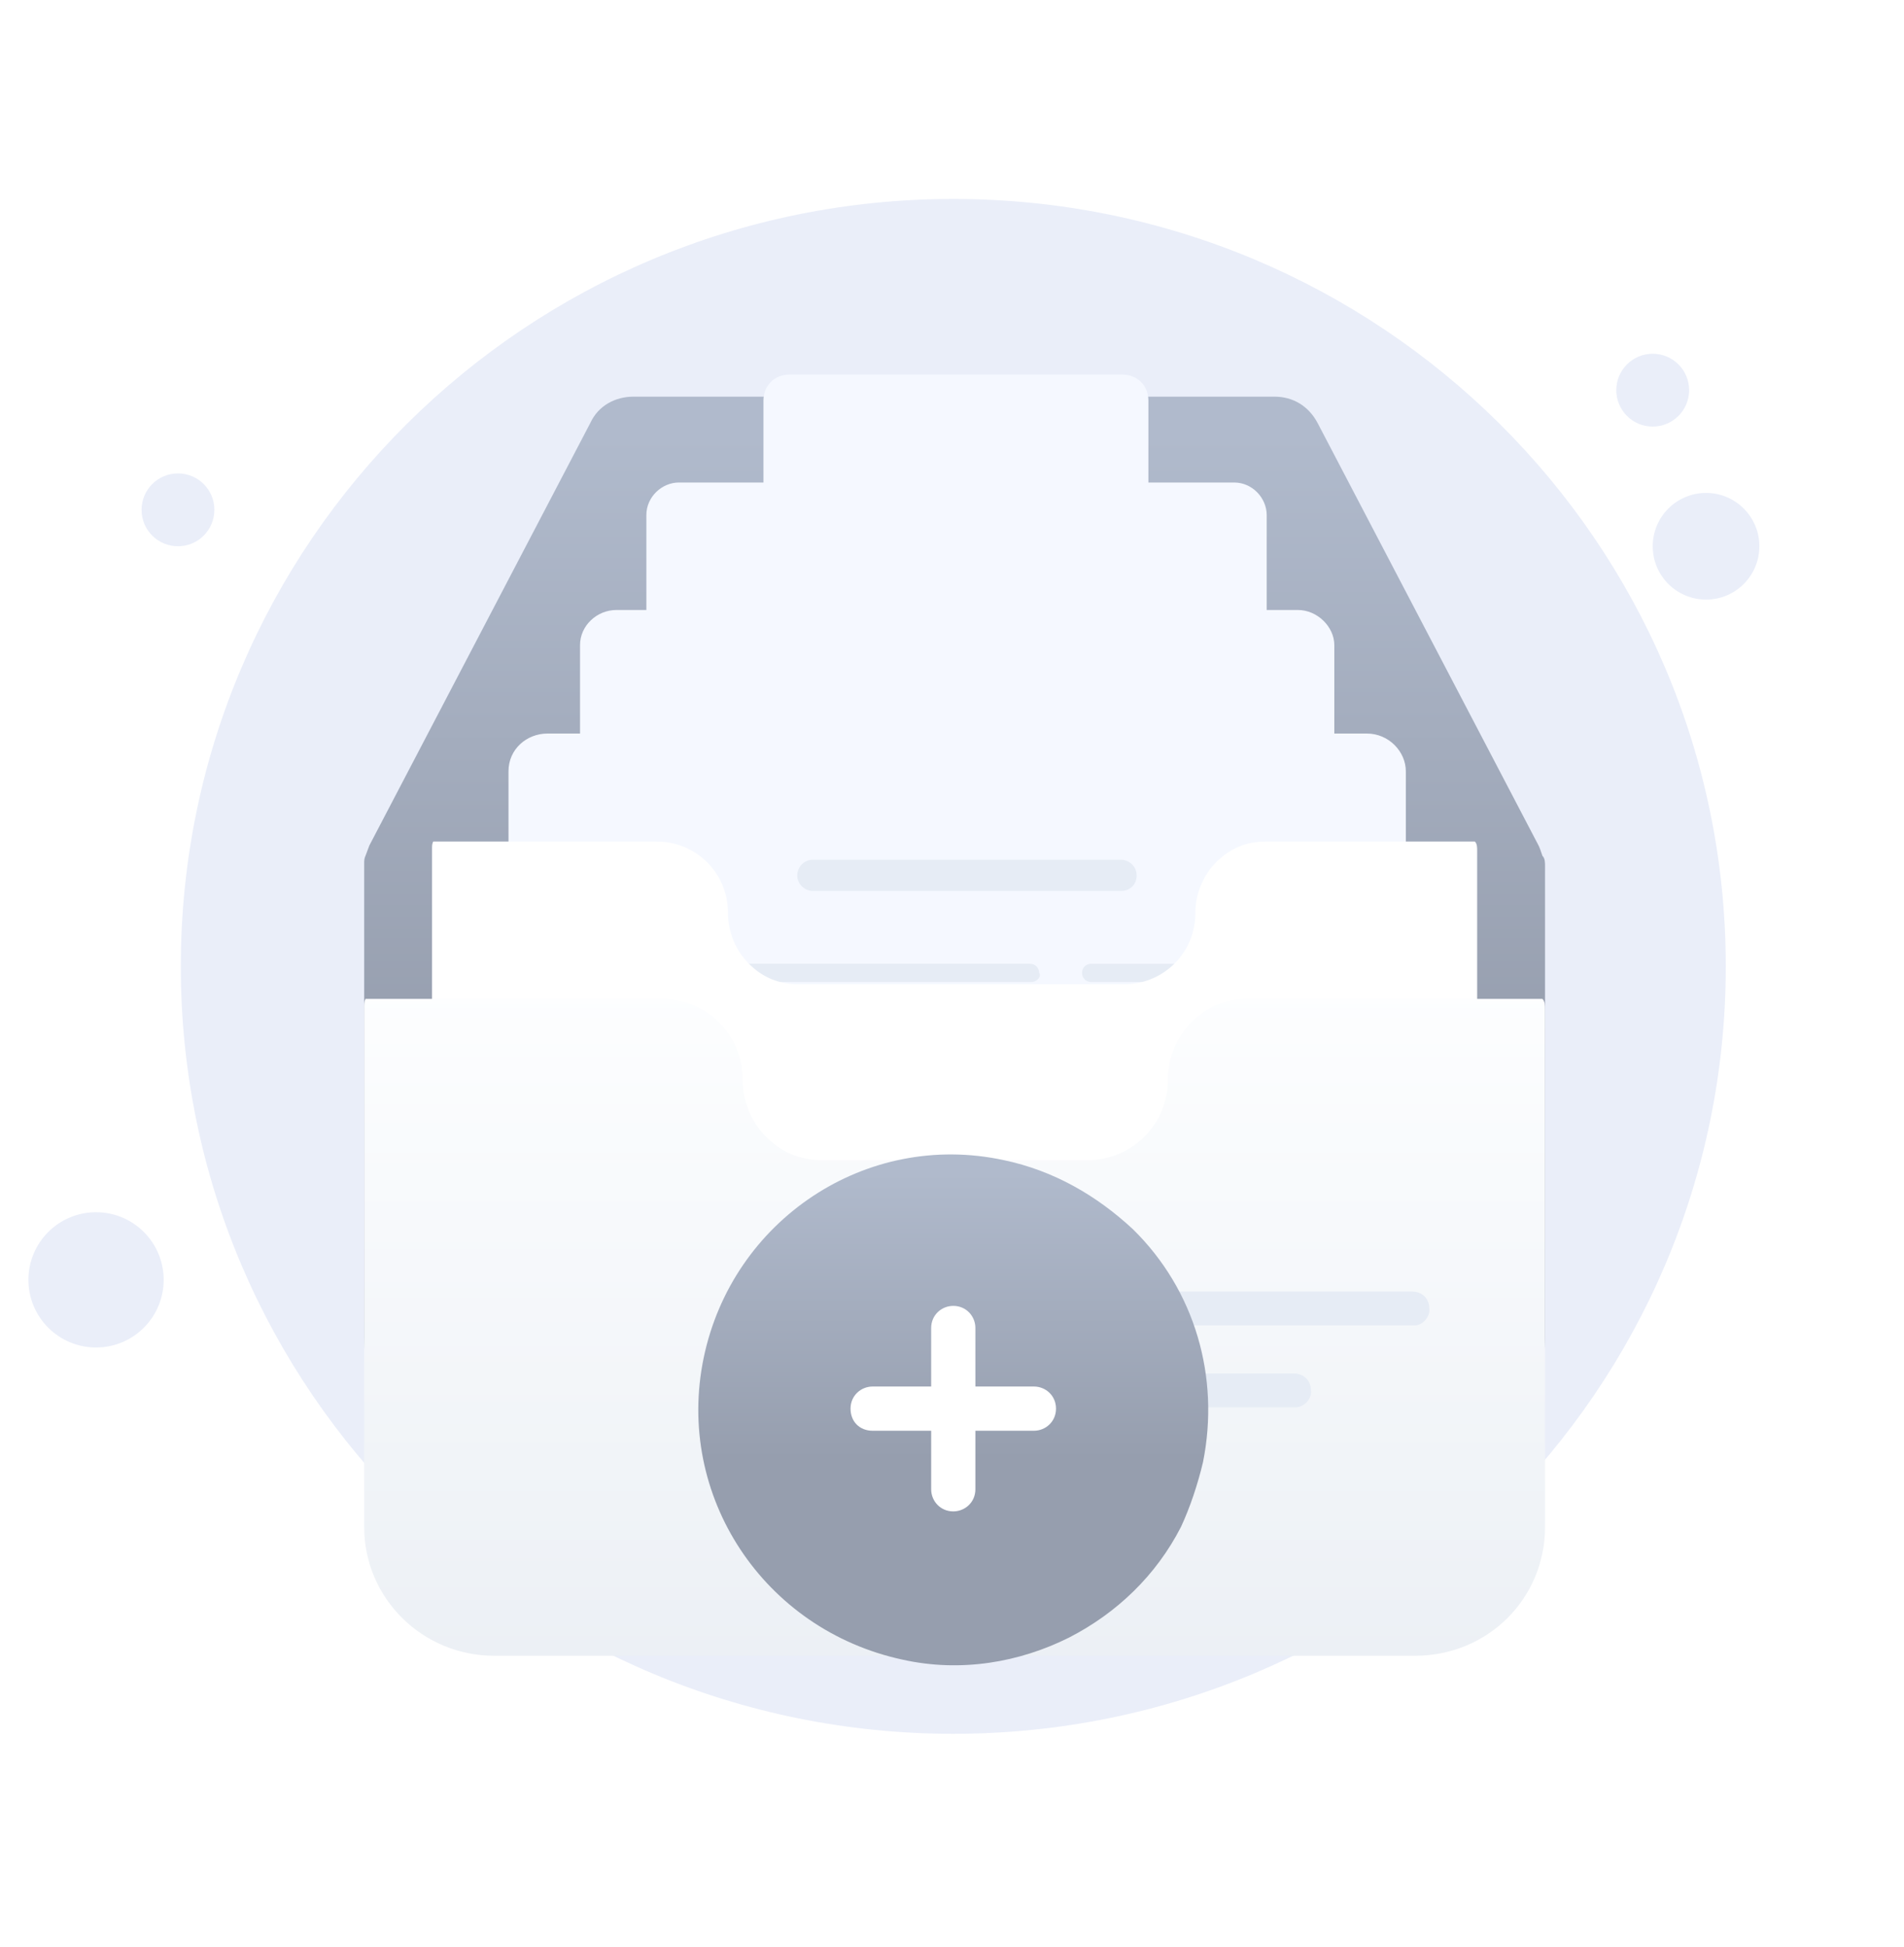 <svg width="134" height="137" viewBox="0 0 134 137" fill="none" xmlns="http://www.w3.org/2000/svg"><path d="M67.091 122C97.111 122 121.457 97.837 121.457 68C121.457 38.163 97.111 14 67.091 14C37.07 14 12.725 38.163 12.725 68C12.725 97.837 37.07 122 67.091 122Z" fill="#EAEEF9"/><path d="M108.736 60.953V93.993C108.736 100.858 103.153 106.441 96.197 106.441H38.17C31.305 106.441 25.722 100.949 25.631 94.085C25.631 93.993 25.631 93.993 25.631 93.902V60.953C25.631 60.861 25.631 60.861 25.631 60.77C25.631 60.587 25.631 60.404 25.722 60.221C25.814 59.946 25.905 59.763 25.997 59.488L41.556 29.743C42.105 28.553 43.295 27.912 44.577 27.912H89.699C90.98 27.912 92.078 28.553 92.719 29.743L108.278 59.488C108.37 59.671 108.461 59.946 108.553 60.221C108.736 60.404 108.736 60.678 108.736 60.953Z" fill="url(#paint0_linear_5099_6806)"/><g filter="url(#filter0_d_5099_6806)"><path d="M79.083 61.228H55.561C54.554 61.228 53.73 60.496 53.73 59.397V27.272C53.73 26.265 54.463 25.441 55.561 25.441H78.992C79.998 25.441 80.822 26.174 80.822 27.272V59.397C80.822 60.404 80.09 61.228 79.083 61.228Z" fill="#F5F8FF"/></g><g filter="url(#filter1_d_5099_6806)"><path d="M86.86 68.824H47.778C46.497 68.824 45.49 67.725 45.49 66.535V35.325C45.49 34.044 46.589 33.037 47.778 33.037H86.86C88.141 33.037 89.148 34.135 89.148 35.325V66.535C89.056 67.817 88.141 68.824 86.86 68.824Z" fill="#F5F8FF"/></g><g filter="url(#filter2_d_5099_6806)"><path d="M91.344 77.702H43.385C42.012 77.702 40.822 76.512 40.822 75.231V44.478C40.822 43.105 42.012 42.007 43.385 42.007H91.344C92.717 42.007 93.907 43.197 93.907 44.478V75.139C93.816 76.603 92.717 77.702 91.344 77.702Z" fill="#F5F8FF"/></g><g filter="url(#filter3_d_5099_6806)"><path d="M96.194 86.305H38.533C36.977 86.305 35.787 85.023 35.787 83.65V53.355C35.787 51.8 37.069 50.701 38.533 50.701H96.194C97.75 50.701 98.94 51.983 98.94 53.355V83.559C98.848 85.115 97.75 86.305 96.194 86.305Z" fill="#F5F8FF"/></g><path d="M78.897 62.692H57.206C56.657 62.692 56.107 62.234 56.107 61.593C56.107 61.044 56.565 60.495 57.206 60.495H78.897C79.446 60.495 79.996 60.953 79.996 61.593C79.996 62.234 79.538 62.692 78.897 62.692Z" fill="#E6ECF5"/><path d="M72.581 69.098H45.123C44.757 69.098 44.482 68.823 44.482 68.457C44.482 68.091 44.757 67.816 45.123 67.816H72.489C72.855 67.816 73.13 68.091 73.13 68.457C73.313 68.64 73.038 69.098 72.581 69.098Z" fill="#E6ECF5"/><path d="M90.613 69.099H76.793C76.427 69.099 76.152 68.824 76.152 68.458C76.152 68.092 76.427 67.817 76.793 67.817H90.522C90.888 67.817 91.162 68.092 91.162 68.458C91.346 68.641 91.071 69.099 90.613 69.099Z" fill="#E6ECF5"/><g filter="url(#filter4_d_5099_6806)"><path d="M103.96 62.609V93.934C103.96 98.39 100.396 101.954 95.86 101.954H38.507C34.052 101.954 30.406 98.39 30.406 93.934V62.447C30.406 62.285 30.406 62.123 30.487 61.961H46.211C48.965 61.961 51.233 64.148 51.233 66.983C51.233 68.361 51.8 69.657 52.692 70.548C53.664 71.52 54.798 72.006 56.256 72.006H79.107C81.861 72.006 84.129 69.819 84.129 66.983C84.129 65.606 84.697 64.31 85.588 63.419C86.56 62.447 87.694 61.961 89.071 61.961H103.798C103.96 62.123 103.96 62.366 103.96 62.609Z" fill="white"/></g><g filter="url(#filter5_d_5099_6806)"><path d="M108.736 60.953V97.38C108.736 102.414 104.709 106.441 99.583 106.441H34.783C29.75 106.441 25.631 102.414 25.631 97.38V60.77C25.631 60.587 25.631 60.404 25.722 60.221H46.59C49.702 60.221 52.265 62.692 52.265 65.895C52.265 67.451 52.905 68.916 53.912 69.922C55.011 71.021 56.292 71.57 57.939 71.57H76.519C79.631 71.57 82.194 69.099 82.194 65.895C82.194 64.339 82.834 62.875 83.841 61.868C84.939 60.77 86.221 60.221 87.777 60.221H108.553C108.736 60.404 108.736 60.678 108.736 60.953Z" fill="url(#paint1_linear_5099_6806)"/></g><path d="M99.583 93.26H80.729C80.088 93.26 79.539 92.803 79.539 92.071C79.539 91.43 79.997 90.881 80.729 90.881H99.4C100.041 90.881 100.59 91.338 100.59 92.071C100.681 92.62 100.132 93.26 99.583 93.26Z" fill="#E6ECF5"/><path d="M91.163 99.027H80.729C80.088 99.027 79.539 98.57 79.539 97.837C79.539 97.197 79.997 96.647 80.729 96.647H91.071C91.712 96.647 92.261 97.105 92.261 97.837C92.353 98.386 91.803 99.027 91.163 99.027Z" fill="#E6ECF5"/><path d="M84.668 102.871C84.302 104.427 83.753 106.075 83.112 107.448C81.374 110.834 78.628 113.488 75.241 115.227C71.763 116.966 67.645 117.699 63.526 116.783C53.733 114.678 47.509 105.251 49.523 95.549C51.536 85.848 60.963 79.532 70.665 81.638C74.143 82.37 77.163 84.109 79.726 86.488C84.119 90.79 85.858 96.922 84.668 102.871Z" fill="url(#paint2_linear_5099_6806)"/><path d="M72.764 97.563H68.646V93.445C68.646 92.621 68.005 91.889 67.09 91.889C66.266 91.889 65.534 92.529 65.534 93.445V97.563H61.415C60.592 97.563 59.859 98.204 59.859 99.119C59.859 100.034 60.5 100.675 61.415 100.675H65.534V104.794C65.534 105.617 66.175 106.35 67.09 106.35C67.914 106.35 68.646 105.709 68.646 104.794V100.675H72.764C73.588 100.675 74.32 100.034 74.32 99.119C74.32 98.204 73.588 97.563 72.764 97.563Z" fill="white"/><path d="M120.069 42.191C122.141 42.191 123.821 40.511 123.821 38.438C123.821 36.366 122.141 34.685 120.069 34.685C117.996 34.685 116.316 36.366 116.316 38.438C116.316 40.511 117.996 42.191 120.069 42.191Z" fill="#EAEEF9"/><path d="M116.315 30.017C117.73 30.017 118.877 28.87 118.877 27.454C118.877 26.039 117.73 24.892 116.315 24.892C114.899 24.892 113.752 26.039 113.752 27.454C113.752 28.87 114.899 30.017 116.315 30.017Z" fill="#EAEEF9"/><path d="M12.526 38.438C13.941 38.438 15.088 37.291 15.088 35.875C15.088 34.46 13.941 33.312 12.526 33.312C11.11 33.312 9.963 34.46 9.963 35.875C9.963 37.291 11.11 38.438 12.526 38.438Z" fill="#EAEEF9"/><path d="M6.759 94.817C9.388 94.817 11.519 92.686 11.519 90.057C11.519 87.429 9.388 85.298 6.759 85.298C4.131 85.298 2 87.429 2 90.057C2 92.686 4.131 94.817 6.759 94.817Z" fill="#EAEEF9"/><defs><filter id="filter0_d_5099_6806" x="33.595" y="6.221" width="67.363" height="76.057" filterUnits="userSpaceOnUse" color-interpolation-filters="sRGB"><feFlood flood-opacity="0" result="BackgroundImageFix"/><feColorMatrix in="SourceAlpha" type="matrix" values="0 0 0 0 0 0 0 0 0 0 0 0 0 0 0 0 0 0 127 0" result="hardAlpha"/><feOffset dy="0.915"/><feGaussianBlur stdDeviation="10.068"/><feColorMatrix type="matrix" values="0 0 0 0 0.398 0 0 0 0 0.477 0 0 0 0 0.575 0 0 0 0.18 0"/><feBlend mode="normal" in2="BackgroundImageFix" result="effect1_dropShadow_5099_6806"/><feBlend mode="normal" in="SourceGraphic" in2="effect1_dropShadow_5099_6806" result="shape"/></filter><filter id="filter1_d_5099_6806" x="25.355" y="13.817" width="83.929" height="76.057" filterUnits="userSpaceOnUse" color-interpolation-filters="sRGB"><feFlood flood-opacity="0" result="BackgroundImageFix"/><feColorMatrix in="SourceAlpha" type="matrix" values="0 0 0 0 0 0 0 0 0 0 0 0 0 0 0 0 0 0 127 0" result="hardAlpha"/><feOffset dy="0.915"/><feGaussianBlur stdDeviation="10.068"/><feColorMatrix type="matrix" values="0 0 0 0 0.398 0 0 0 0 0.477 0 0 0 0 0.575 0 0 0 0.18 0"/><feBlend mode="normal" in2="BackgroundImageFix" result="effect1_dropShadow_5099_6806"/><feBlend mode="normal" in="SourceGraphic" in2="effect1_dropShadow_5099_6806" result="shape"/></filter><filter id="filter2_d_5099_6806" x="20.687" y="22.787" width="93.355" height="75.966" filterUnits="userSpaceOnUse" color-interpolation-filters="sRGB"><feFlood flood-opacity="0" result="BackgroundImageFix"/><feColorMatrix in="SourceAlpha" type="matrix" values="0 0 0 0 0 0 0 0 0 0 0 0 0 0 0 0 0 0 127 0" result="hardAlpha"/><feOffset dy="0.915"/><feGaussianBlur stdDeviation="10.068"/><feColorMatrix type="matrix" values="0 0 0 0 0.398 0 0 0 0 0.477 0 0 0 0 0.575 0 0 0 0.18 0"/><feBlend mode="normal" in2="BackgroundImageFix" result="effect1_dropShadow_5099_6806"/><feBlend mode="normal" in="SourceGraphic" in2="effect1_dropShadow_5099_6806" result="shape"/></filter><filter id="filter3_d_5099_6806" x="15.652" y="31.481" width="103.424" height="75.875" filterUnits="userSpaceOnUse" color-interpolation-filters="sRGB"><feFlood flood-opacity="0" result="BackgroundImageFix"/><feColorMatrix in="SourceAlpha" type="matrix" values="0 0 0 0 0 0 0 0 0 0 0 0 0 0 0 0 0 0 127 0" result="hardAlpha"/><feOffset dy="0.915"/><feGaussianBlur stdDeviation="10.068"/><feColorMatrix type="matrix" values="0 0 0 0 0.398 0 0 0 0 0.477 0 0 0 0 0.575 0 0 0 0.18 0"/><feBlend mode="normal" in2="BackgroundImageFix" result="effect1_dropShadow_5099_6806"/><feBlend mode="normal" in="SourceGraphic" in2="effect1_dropShadow_5099_6806" result="shape"/></filter><filter id="filter4_d_5099_6806" x="18.508" y="47.317" width="97.351" height="63.79" filterUnits="userSpaceOnUse" color-interpolation-filters="sRGB"><feFlood flood-opacity="0" result="BackgroundImageFix"/><feColorMatrix in="SourceAlpha" type="matrix" values="0 0 0 0 0 0 0 0 0 0 0 0 0 0 0 0 0 0 127 0" result="hardAlpha"/><feOffset dy="-2.746"/><feGaussianBlur stdDeviation="5.949"/><feColorMatrix type="matrix" values="0 0 0 0 0.398 0 0 0 0 0.477 0 0 0 0 0.575 0 0 0 0.27 0"/><feBlend mode="normal" in2="BackgroundImageFix" result="effect1_dropShadow_5099_6806"/><feBlend mode="normal" in="SourceGraphic" in2="effect1_dropShadow_5099_6806" result="shape"/></filter><filter id="filter5_d_5099_6806" x="5.495" y="50.153" width="123.377" height="86.492" filterUnits="userSpaceOnUse" color-interpolation-filters="sRGB"><feFlood flood-opacity="0" result="BackgroundImageFix"/><feColorMatrix in="SourceAlpha" type="matrix" values="0 0 0 0 0 0 0 0 0 0 0 0 0 0 0 0 0 0 127 0" result="hardAlpha"/><feOffset dy="10.068"/><feGaussianBlur stdDeviation="10.068"/><feColorMatrix type="matrix" values="0 0 0 0 0.398 0 0 0 0 0.477 0 0 0 0 0.575 0 0 0 0.27 0"/><feBlend mode="normal" in2="BackgroundImageFix" result="effect1_dropShadow_5099_6806"/><feBlend mode="normal" in="SourceGraphic" in2="effect1_dropShadow_5099_6806" result="shape"/></filter><linearGradient id="paint0_linear_5099_6806" x1="67.19" y1="30.64" x2="67.19" y2="74.718" gradientUnits="userSpaceOnUse"><stop stop-color="#B0BACC"/><stop offset="1" stop-color="#969EAE"/></linearGradient><linearGradient id="paint1_linear_5099_6806" x1="67.156" y1="59.152" x2="67.156" y2="106.939" gradientUnits="userSpaceOnUse"><stop stop-color="#FDFEFF"/><stop offset="0.996" stop-color="#ECF0F5"/></linearGradient><linearGradient id="paint2_linear_5099_6806" x1="67.092" y1="82.481" x2="67.092" y2="102.658" gradientUnits="userSpaceOnUse"><stop stop-color="#B0BACC"/><stop offset="1" stop-color="#969EAE"/></linearGradient></defs></svg>